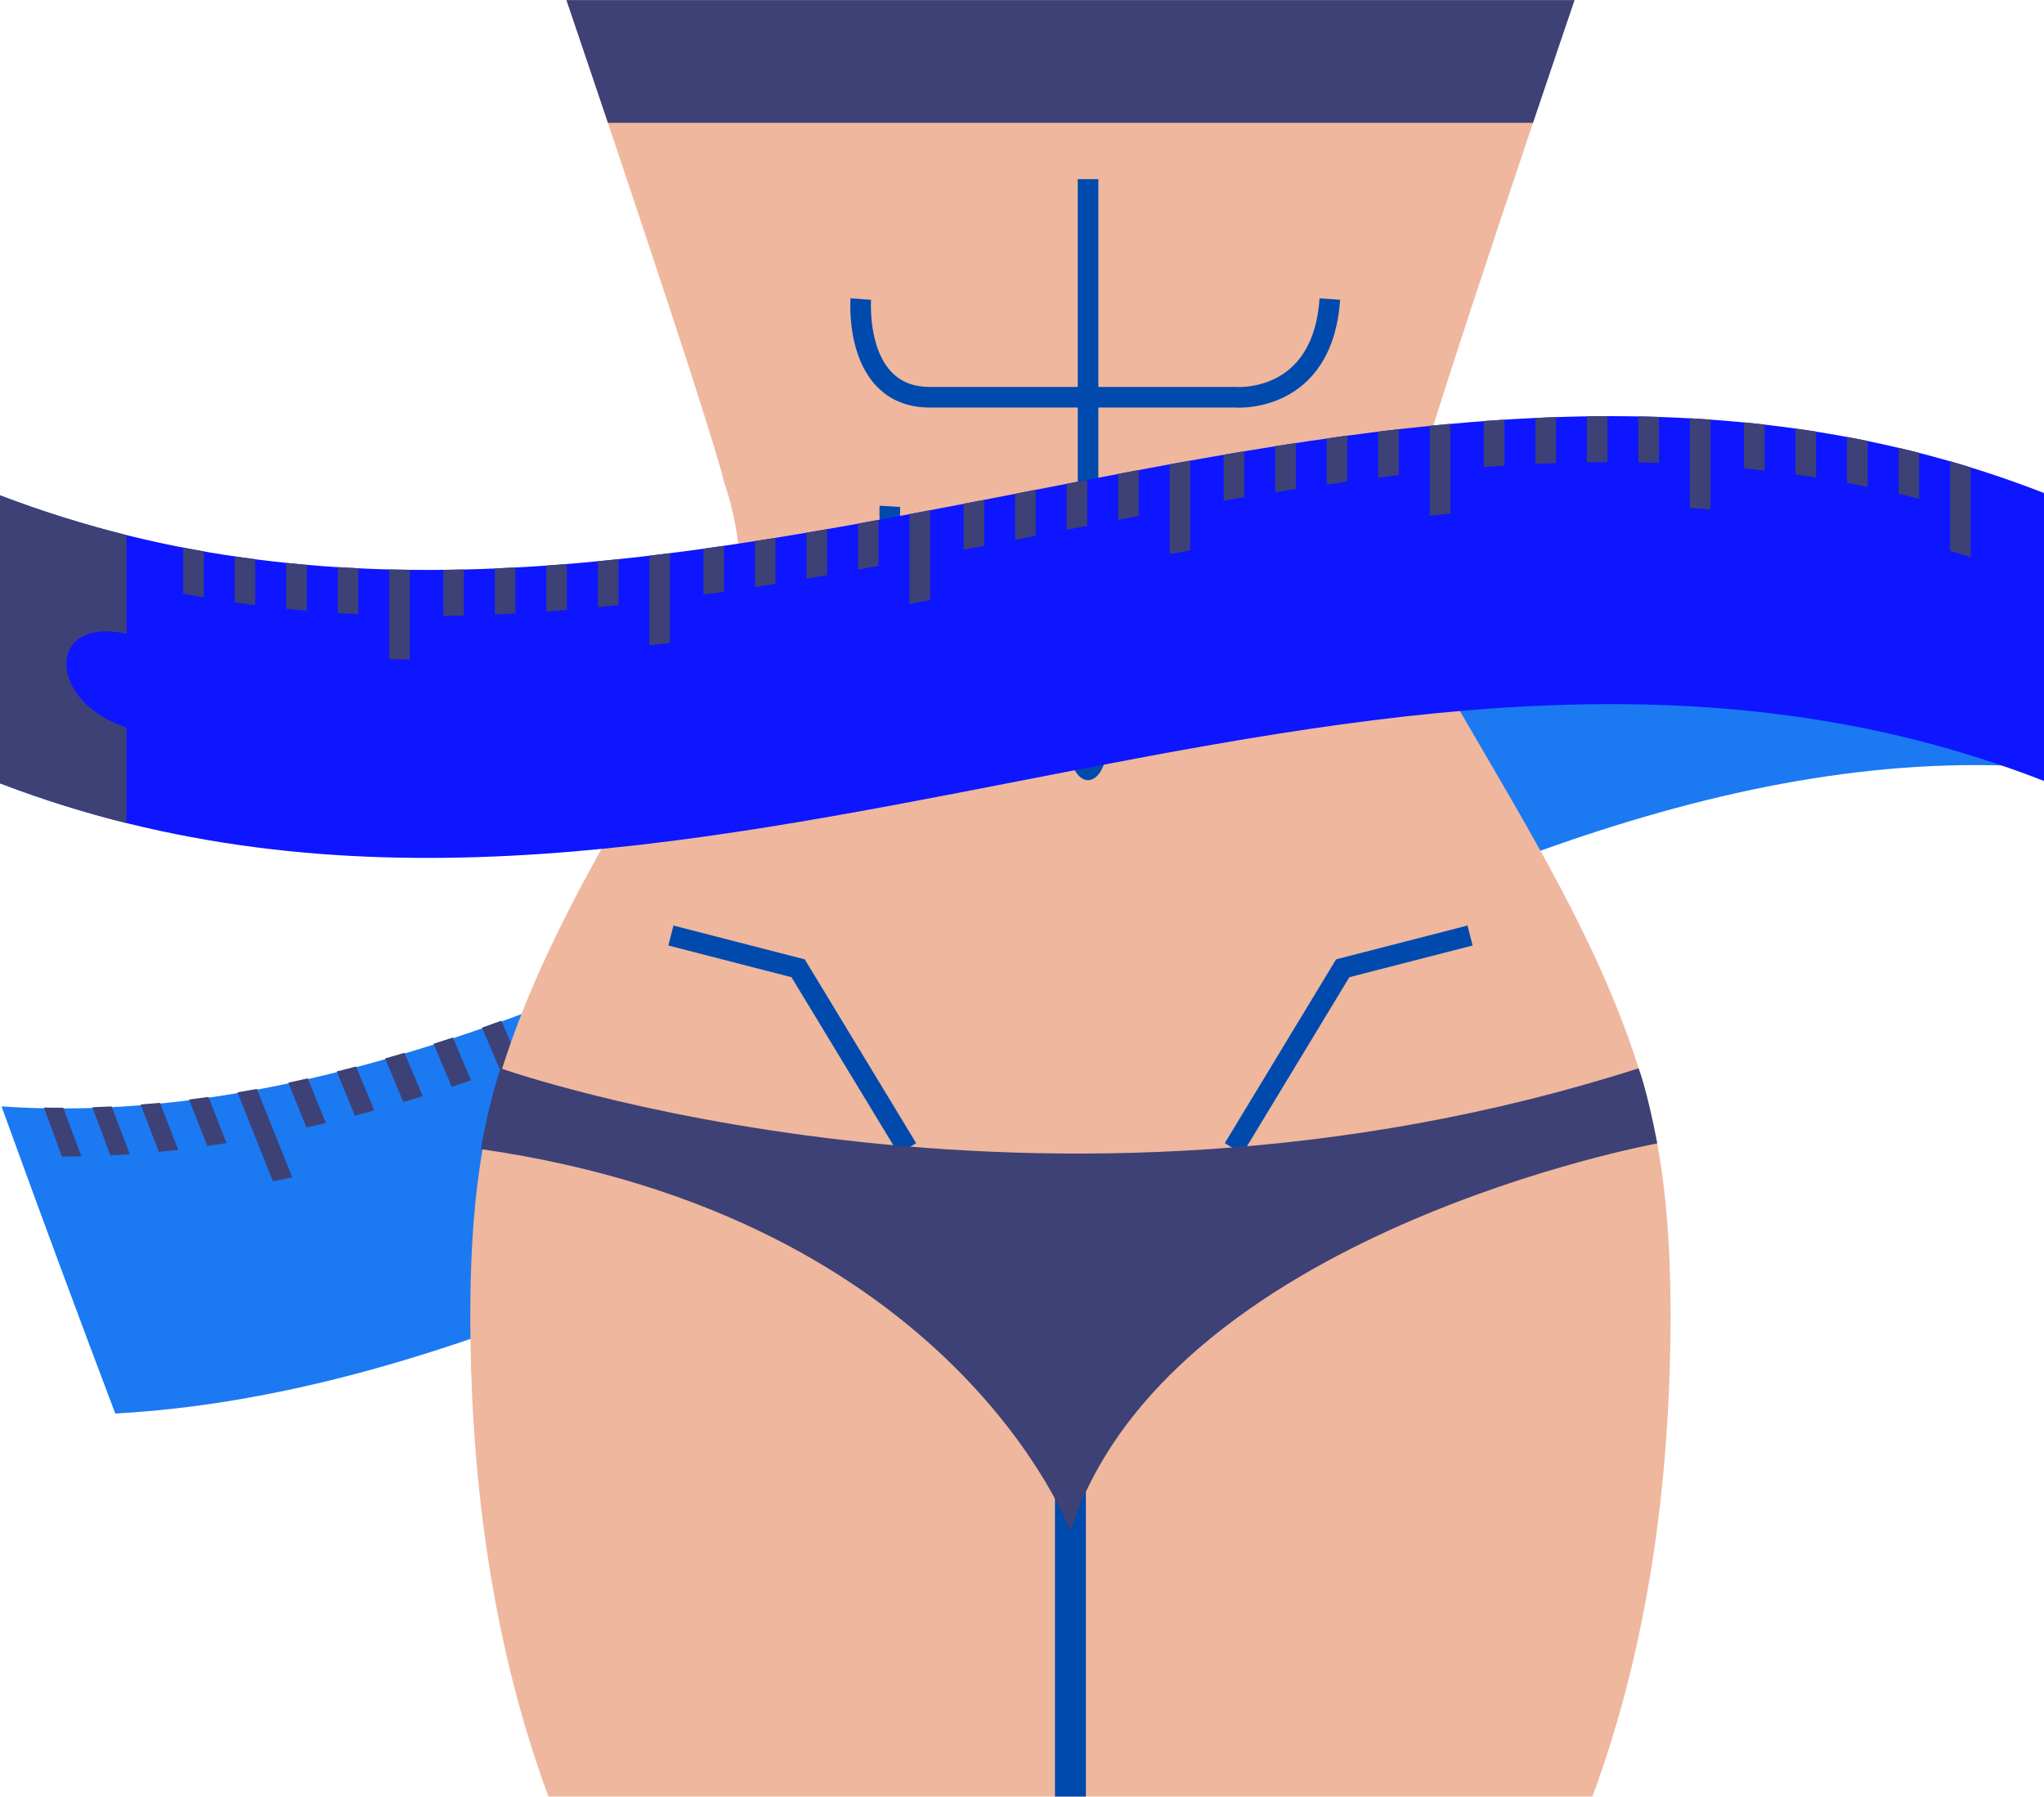 <?xml version="1.0" encoding="UTF-8" standalone="no"?><svg xmlns="http://www.w3.org/2000/svg" xmlns:xlink="http://www.w3.org/1999/xlink" fill="#000000" height="174.4" preserveAspectRatio="xMidYMid meet" version="1.1" viewBox="113.4 125.4 198.4 174.4" width="198.4" zoomAndPan="magnify">
 <g id="surface1">
  <g id="change1_1"><path d="m311.07 199.86c-62.16-4.14-124.32 59.34-186.48 62.75-3.68-9.72-7.36-19.64-11.04-29.81 62.15 4.16 124.31-59.32 186.47-62.75 3.68 9.72 7.37 19.64 11.05 29.81" fill="#1b79f2"/></g>
  <g id="change2_1"><path d="m119.42 237.67c-0.59-1.58-1.18-3.17-1.76-4.76 0.62 0.01 1.25 0.02 1.88 0.01 0.58 1.59 1.17 3.16 1.76 4.73-0.63 0.01-1.25 0.02-1.88 0.02" fill="#3d4176"/></g>
  <g id="change2_2"><path d="m124.12 237.55c-0.59-1.55-1.18-3.11-1.76-4.67 0.62-0.02 1.25-0.05 1.87-0.08 0.59 1.55 1.18 3.1 1.77 4.64-0.63 0.04-1.26 0.08-1.88 0.11" fill="#3d4176"/></g>
  <g id="change2_3"><path d="m128.82 237.21c-0.59-1.53-1.18-3.06-1.77-4.6 0.63-0.05 1.25-0.1 1.88-0.16l1.77 4.56c-0.63 0.07-1.26 0.13-1.88 0.2" fill="#3d4176"/></g>
  <g id="change2_4"><path d="m133.52 236.64c-0.59-1.5-1.18-3-1.77-4.51 0.63-0.08 1.25-0.17 1.88-0.25 0.59 1.5 1.18 2.99 1.76 4.48-0.62 0.1-1.25 0.19-1.87 0.28" fill="#3d4176"/></g>
  <g id="change2_5"><path d="m139.89 240.07c-1.14-2.87-2.29-5.74-3.44-8.64 0.63-0.1 1.25-0.22 1.88-0.33 1.15 2.88 2.29 5.74 3.44 8.58-0.63 0.13-1.25 0.26-1.88 0.39" fill="#3d4176"/></g>
  <g id="change2_6"><path d="m143.15 234.85c-0.59-1.45-1.18-2.9-1.76-4.36 0.62-0.13 1.25-0.27 1.88-0.42 0.58 1.45 1.17 2.9 1.76 4.34-0.63 0.15-1.26 0.3-1.88 0.44" fill="#3d4176"/></g>
  <g id="change2_7"><path d="m147.85 233.7c-0.59-1.43-1.18-2.86-1.76-4.3 0.62-0.15 1.25-0.31 1.87-0.48 0.59 1.43 1.18 2.85 1.77 4.27-0.63 0.17-1.26 0.34-1.88 0.51" fill="#3d4176"/></g>
  <g id="change2_8"><path d="m152.55 232.38c-0.59-1.41-1.18-2.82-1.77-4.24 0.63-0.18 1.26-0.36 1.88-0.55 0.59 1.41 1.18 2.81 1.77 4.21-0.63 0.2-1.26 0.39-1.88 0.58" fill="#3d4176"/></g>
  <g id="change2_9"><path d="m157.25 230.9c-0.59-1.39-1.18-2.78-1.77-4.18 0.63-0.2 1.25-0.4 1.88-0.61 0.59 1.39 1.18 2.78 1.76 4.16-0.62 0.21-1.25 0.42-1.87 0.63" fill="#3d4176"/></g>
  <g id="change2_10"><path d="m163.62 233.18c-1.14-2.66-2.29-5.34-3.44-8.03 0.63-0.22 1.25-0.44 1.88-0.67 1.15 2.68 2.3 5.34 3.44 8-0.62 0.24-1.25 0.47-1.88 0.7" fill="#3d4176"/></g>
  <g id="change2_11"><path d="m166.88 227.43c-0.59-1.36-1.18-2.71-1.77-4.07 0.63-0.24 1.26-0.48 1.88-0.72l1.77 4.05c-0.63 0.25-1.26 0.5-1.88 0.74" fill="#3d4176"/></g>
  <g id="change2_12"><path d="m171.58 225.55c-0.59-1.34-1.18-2.68-1.77-4.03 0.63-0.25 1.26-0.5 1.88-0.76 0.59 1.34 1.18 2.68 1.77 4.01-0.63 0.27-1.26 0.53-1.88 0.78" fill="#3d4176"/></g>
  <g id="change2_13"><path d="m176.27 223.57c-0.58-1.33-1.17-2.66-1.76-4 0.63-0.26 1.26-0.53 1.88-0.8 0.59 1.33 1.18 2.66 1.77 3.98-0.63 0.27-1.26 0.55-1.89 0.82" fill="#3d4176"/></g>
  <g id="change2_14"><path d="m180.98 221.49c-0.59-1.32-1.18-2.63-1.77-3.96 0.63-0.28 1.25-0.56 1.88-0.84 0.59 1.32 1.18 2.63 1.77 3.95-0.63 0.28-1.26 0.57-1.88 0.85" fill="#3d4176"/></g>
  <g id="change2_15"><path d="m187.35 223.06c-1.15-2.54-2.29-5.1-3.44-7.66 0.63-0.29 1.25-0.58 1.88-0.87 1.15 2.55 2.3 5.09 3.44 7.64-0.62 0.3-1.25 0.6-1.88 0.89" fill="#3d4176"/></g>
  <g id="change2_16"><path d="m190.61 216.99l-1.77-3.9c0.63-0.31 1.26-0.61 1.88-0.91l1.77 3.9c-0.63 0.3-1.26 0.61-1.88 0.91" fill="#3d4176"/></g>
  <g id="change2_17"><path d="m195.31 214.7c-0.59-1.3-1.18-2.59-1.77-3.89 0.63-0.3 1.26-0.61 1.88-0.92 0.59 1.29 1.18 2.59 1.77 3.88-0.63 0.31-1.26 0.62-1.88 0.93" fill="#3d4176"/></g>
  <g id="change2_18"><path d="m200 212.36c-0.59-1.29-1.17-2.57-1.76-3.86 0.63-0.32 1.26-0.63 1.88-0.94 0.59 1.29 1.18 2.57 1.77 3.86-0.63 0.31-1.26 0.63-1.89 0.94" fill="#3d4176"/></g>
  <g id="change2_19"><path d="m204.7 210c-0.58-1.29-1.17-2.57-1.76-3.86 0.63-0.32 1.26-0.63 1.88-0.95 0.59 1.29 1.18 2.57 1.77 3.86-0.63 0.31-1.26 0.63-1.89 0.95" fill="#3d4176"/></g>
  <g id="change2_20"><path d="m211.08 211.28c-1.15-2.51-2.29-5.01-3.44-7.52 0.63-0.32 1.25-0.64 1.88-0.96 1.14 2.51 2.29 5.01 3.44 7.52-0.62 0.32-1.25 0.64-1.88 0.96" fill="#3d4176"/></g>
  <g id="change2_21"><path d="m214.34 205.1c-0.59-1.28-1.18-2.57-1.77-3.85 0.63-0.32 1.26-0.64 1.88-0.96 0.59 1.28 1.18 2.57 1.77 3.85-0.63 0.32-1.26 0.64-1.88 0.96" fill="#3d4176"/></g>
  <g id="change2_22"><path d="m219.04 202.71c-0.59-1.28-1.18-2.57-1.77-3.85 0.63-0.32 1.25-0.64 1.88-0.96 0.59 1.29 1.18 2.57 1.76 3.86-0.62 0.31-1.25 0.63-1.87 0.95" fill="#3d4176"/></g>
  <g id="change2_23"><path d="m223.73 200.34c-0.59-1.29-1.17-2.57-1.76-3.86 0.63-0.32 1.26-0.63 1.88-0.95 0.59 1.29 1.18 2.58 1.76 3.87-0.62 0.31-1.25 0.62-1.88 0.94" fill="#3d4176"/></g>
  <g id="change2_24"><path d="m228.43 198c-0.58-1.29-1.17-2.58-1.76-3.88 0.63-0.31 1.25-0.62 1.88-0.93 0.59 1.29 1.18 2.59 1.76 3.88-0.62 0.31-1.25 0.62-1.88 0.93" fill="#3d4176"/></g>
  <g id="change2_25"><path d="m234.81 199.41c-1.15-2.54-2.29-5.07-3.44-7.6 0.63-0.31 1.25-0.61 1.88-0.92 1.14 2.54 2.29 5.08 3.44 7.63-0.63 0.29-1.25 0.59-1.88 0.89" fill="#3d4176"/></g>
  <g id="change2_26"><path d="m238.07 193.34c-0.59-1.3-1.18-2.61-1.77-3.91 0.63-0.3 1.25-0.59 1.88-0.89l1.77 3.93c-0.63 0.29-1.26 0.58-1.88 0.87" fill="#3d4176"/></g>
  <g id="change2_27"><path d="m242.77 191.17c-0.59-1.31-1.18-2.63-1.77-3.94 0.63-0.29 1.25-0.58 1.88-0.86 0.59 1.32 1.18 2.63 1.76 3.95-0.62 0.29-1.25 0.57-1.87 0.85" fill="#3d4176"/></g>
  <g id="change2_28"><path d="m247.46 189.07c-0.58-1.32-1.17-2.64-1.76-3.96 0.63-0.29 1.25-0.56 1.88-0.84 0.59 1.33 1.18 2.66 1.76 4-0.62 0.26-1.25 0.53-1.88 0.8" fill="#3d4176"/></g>
  <g id="change2_29"><path d="m252.16 187.07c-0.59-1.34-1.17-2.67-1.76-4.01 0.63-0.26 1.25-0.52 1.88-0.79 0.59 1.34 1.17 2.68 1.76 4.03-0.63 0.25-1.25 0.51-1.88 0.77" fill="#3d4176"/></g>
  <g id="change2_30"><path d="m258.54 189.04c-1.15-2.65-2.29-5.29-3.44-7.92 0.63-0.25 1.25-0.5 1.88-0.74 1.14 2.64 2.29 5.29 3.44 7.95-0.63 0.23-1.26 0.47-1.88 0.71" fill="#3d4176"/></g>
  <g id="change2_31"><path d="m261.8 183.3c-0.59-1.36-1.18-2.73-1.77-4.09 0.63-0.24 1.26-0.47 1.88-0.7 0.59 1.37 1.18 2.74 1.77 4.12-0.63 0.22-1.26 0.44-1.88 0.67" fill="#3d4176"/></g>
  <g id="change2_32"><path d="m266.5 181.66c-0.59-1.39-1.18-2.77-1.77-4.15 0.63-0.22 1.25-0.43 1.88-0.64 0.59 1.38 1.18 2.77 1.77 4.17-0.63 0.2-1.26 0.41-1.88 0.62" fill="#3d4176"/></g>
  <g id="change2_33"><path d="m271.2 180.15l-1.77-4.2c0.63-0.2 1.25-0.4 1.88-0.59 0.59 1.41 1.17 2.82 1.76 4.23-0.62 0.18-1.25 0.37-1.87 0.56" fill="#3d4176"/></g>
  <g id="change2_34"><path d="m275.89 178.8c-0.59-1.43-1.17-2.85-1.76-4.26 0.63-0.18 1.25-0.36 1.88-0.52 0.59 1.42 1.17 2.85 1.76 4.28-0.63 0.16-1.25 0.33-1.88 0.5" fill="#3d4176"/></g>
  <g id="change2_35"><path d="m282.27 181.75c-1.15-2.84-2.29-5.66-3.44-8.46 0.62-0.16 1.25-0.31 1.88-0.46 1.15 2.82 2.29 5.66 3.44 8.52-0.63 0.13-1.26 0.26-1.88 0.4" fill="#3d4176"/></g>
  <g id="change3_1"><path d="m168.38 125.41s13.98 41.08 15.3 46.77c0 0 3.49 9.61 0 14.85-7.58 13.93-17.47 28.14-21.94 43.42-2.23 7.62-2.72 15.56-2.69 23.47 0.08 15.5 2.2 31.28 7.58 45.87h101.34c5.39-14.59 7.5-30.37 7.58-45.87 0.04-7.91-0.46-15.85-2.69-23.47-4.47-15.28-14.35-29.49-21.93-43.42-3.5-5.24 0-14.85 0-14.85 1.31-5.69 15.3-46.77 15.3-46.77h-97.85" fill="#eeb79e"/></g>
  <g id="change2_36"><path d="m262.2 137.32c2.3-6.83 4.03-11.91 4.03-11.91h-97.85s1.73 5.08 4.03 11.91h89.79" fill="#3d4176"/></g>
  <path d="m2173 1711.3v-457.2" fill="none" stroke="#004aad" stroke-miterlimit="10" stroke-width="30" transform="matrix(.1 0 0 -.1 0 425.2)"/>
  <g id="change4_1"><path d="m220.86 197.69c0 1.9-0.83 3.44-1.85 3.44-1.03 0-1.85-1.54-1.85-3.44s0.82-3.45 1.85-3.45c1.02 0 1.85 1.55 1.85 3.45" fill="#004aad"/></g>
  <path d="m2190.1 2824.1v-501.2" fill="none" stroke="#004aad" stroke-miterlimit="10" stroke-width="20" transform="matrix(.1 0 0 -.1 0 425.2)"/>
  <path d="m1969.5 2707.7s-7.1-95.3 67.1-95.3h296.5s84.7-7.1 91.7 95.3" fill="none" stroke="#004aad" stroke-miterlimit="10" stroke-width="20" transform="matrix(.1 0 0 -.1 0 425.2)"/>
  <path d="m1997.8 2506.5s-6-95.4 56.6-95.4h250.6s71.6-7 77.6 95.4" fill="none" stroke="#004aad" stroke-miterlimit="10" stroke-width="20" transform="matrix(.1 0 0 -.1 0 425.2)"/>
  <path d="m1785.2 2089.9l123.5-31.8 106-174.9" fill="none" stroke="#004aad" stroke-miterlimit="10" stroke-width="20" transform="matrix(.1 0 0 -.1 0 425.2)"/>
  <path d="m2560.9 2089.9l-123.6-31.8-105.9-174.9" fill="none" stroke="#004aad" stroke-miterlimit="10" stroke-width="20" transform="matrix(.1 0 0 -.1 0 425.2)"/>
  <g id="change2_37"><path d="m161.99 229.1s52.36 18.62 110.46 0c0 0 0.79 1.96 1.81 7.29 0 0-47.57 8.68-56.96 37.63 0 0-11.26-30.45-57.23-37.08 0 0 0.73-4.34 1.92-7.84" fill="#3d4176"/></g>
  <g id="change5_1"><path d="m311.81 201.21c-66.14-25.78-132.28 25.57-198.42 0.22v-27.95c66.14 25.34 132.28-26 198.42-0.22v27.95" fill="#0d16ff"/></g>
  <g id="change2_38"><path d="m125.68 186.93v-9.59c-4.09-1.02-8.2-2.3-12.29-3.86v27.95c4.09 1.57 8.2 2.85 12.29 3.87v-9.29c-7.78-2.5-7.78-10.88 0-9.08" fill="#3d4176"/></g>
  <g id="change2_39"><path d="m133.18 183.39c-0.66-0.12-1.33-0.25-2-0.37v-4.47c0.67 0.13 1.34 0.26 2 0.37v4.47" fill="#3d4176"/></g>
  <g id="change2_40"><path d="m138.18 184.14c-0.66-0.08-1.33-0.17-2-0.27v-4.46c0.67 0.09 1.34 0.19 2 0.27v4.46" fill="#3d4176"/></g>
  <g id="change2_41"><path d="m143.18 184.69c-0.67-0.06-1.33-0.12-2-0.19v-4.46c0.67 0.06 1.33 0.13 2 0.19v4.46" fill="#3d4176"/></g>
  <g id="change2_42"><path d="m148.18 185.02c-0.66-0.03-1.33-0.06-2-0.11v-4.46c0.67 0.04 1.34 0.08 2 0.11v4.46" fill="#3d4176"/></g>
  <g id="change2_43"><path d="m153.18 189.42c-0.66-0.01-1.33-0.02-2-0.04v-8.7c0.67 0.01 1.34 0.02 2 0.03v8.71" fill="#3d4176"/></g>
  <g id="change2_44"><path d="m158.43 185.14c-0.67 0.02-1.33 0.03-2 0.04v-4.47c0.67-0.01 1.33-0.01 2-0.03v4.46" fill="#3d4176"/></g>
  <g id="change2_45"><path d="m163.43 184.95c-0.66 0.03-1.33 0.07-2 0.09v-4.46c0.67-0.03 1.34-0.06 2-0.1v4.47" fill="#3d4176"/></g>
  <g id="change2_46"><path d="m168.43 184.61c-0.66 0.05-1.33 0.1-2 0.15v-4.46c0.67-0.05 1.34-0.1 2-0.15v4.46" fill="#3d4176"/></g>
  <g id="change2_47"><path d="m173.43 184.14c-0.66 0.07-1.33 0.14-2 0.2v-4.46c0.67-0.06 1.34-0.13 2-0.2v4.46" fill="#3d4176"/></g>
  <g id="change2_48"><path d="m178.43 187.81c-0.66 0.08-1.33 0.16-2 0.24v-8.71c0.67-0.07 1.34-0.16 2-0.24v8.71" fill="#3d4176"/></g>
  <g id="change2_49"><path d="m183.68 182.84c-0.66 0.1-1.33 0.19-2 0.28v-4.46c0.67-0.09 1.34-0.18 2-0.28v4.46" fill="#3d4176"/></g>
  <g id="change2_50"><path d="m188.68 182.07c-0.66 0.11-1.33 0.21-2 0.32v-4.47c0.67-0.1 1.34-0.21 2-0.31v4.46" fill="#3d4176"/></g>
  <g id="change2_51"><path d="m193.68 181.23c-0.66 0.11-1.33 0.23-2 0.34v-4.46c0.67-0.12 1.34-0.23 2-0.34v4.46" fill="#3d4176"/></g>
  <g id="change2_52"><path d="m198.68 180.33c-0.66 0.12-1.33 0.24-2 0.36v-4.46c0.67-0.12 1.34-0.24 2-0.37v4.47" fill="#3d4176"/></g>
  <g id="change2_53"><path d="m203.68 183.64c-0.67 0.13-1.33 0.25-2 0.38v-8.71c0.67-0.13 1.33-0.25 2-0.38v8.71" fill="#3d4176"/></g>
  <g id="change2_54"><path d="m208.93 178.38c-0.66 0.13-1.33 0.26-2 0.39v-4.47c0.67-0.12 1.34-0.25 2-0.38v4.46" fill="#3d4176"/></g>
  <g id="change2_55"><path d="m213.93 177.41c-0.66 0.13-1.33 0.26-2 0.39v-4.46c0.67-0.14 1.34-0.27 2-0.4v4.47" fill="#3d4176"/></g>
  <g id="change2_56"><path d="m218.93 176.44c-0.66 0.13-1.33 0.26-2 0.38v-4.46c0.67-0.13 1.34-0.26 2-0.38v4.46" fill="#3d4176"/></g>
  <g id="change2_57"><path d="m223.93 175.49c-0.66 0.12-1.33 0.25-2 0.37v-4.46c0.67-0.13 1.34-0.25 2-0.38v4.47" fill="#3d4176"/></g>
  <g id="change2_58"><path d="m228.93 178.82c-0.66 0.12-1.33 0.24-2 0.36v-8.71c0.67-0.12 1.34-0.24 2-0.36v8.71" fill="#3d4176"/></g>
  <g id="change2_59"><path d="m234.18 173.66c-0.67 0.12-1.33 0.23-2 0.34v-4.46c0.67-0.11 1.33-0.23 2-0.34v4.46" fill="#3d4176"/></g>
  <g id="change2_60"><path d="m239.18 172.87c-0.66 0.1-1.33 0.2-2 0.31v-4.47c0.67-0.1 1.34-0.2 2-0.31v4.47" fill="#3d4176"/></g>
  <g id="change2_61"><path d="m244.18 172.15c-0.66 0.09-1.33 0.18-2 0.28v-4.47c0.67-0.09 1.34-0.19 2-0.28v4.47" fill="#3d4176"/></g>
  <g id="change2_62"><path d="m249.18 171.52c-0.66 0.08-1.33 0.16-2 0.24v-4.46c0.67-0.09 1.34-0.16 2-0.24v4.46" fill="#3d4176"/></g>
  <g id="change2_63"><path d="m254.18 175.25c-0.66 0.06-1.33 0.13-2 0.2v-8.72c0.67-0.06 1.34-0.12 2-0.19v8.71" fill="#3d4176"/></g>
  <g id="change2_64"><path d="m259.43 170.6c-0.66 0.04-1.33 0.09-2 0.13v-4.46c0.67-0.05 1.34-0.09 2-0.13v4.46" fill="#3d4176"/></g>
  <g id="change2_65"><path d="m264.43 170.35c-0.66 0.03-1.33 0.05-2 0.08v-4.46c0.67-0.03 1.34-0.06 2-0.08v4.46" fill="#3d4176"/></g>
  <g id="change2_66"><path d="m269.43 170.26c-0.67 0-1.33 0.01-2 0.01v-4.46c0.67-0.01 1.33-0.01 2-0.01v4.46" fill="#3d4176"/></g>
  <g id="change2_67"><path d="m274.43 170.33c-0.66-0.02-1.33-0.04-2-0.05v-4.46c0.67 0.01 1.34 0.03 2 0.05v4.46" fill="#3d4176"/></g>
  <g id="change2_68"><path d="m279.43 174.84c-0.67-0.05-1.33-0.09-2-0.13v-8.71c0.67 0.04 1.33 0.08 2 0.13v8.71" fill="#3d4176"/></g>
  <g id="change2_69"><path d="m284.68 171.08c-0.66-0.08-1.33-0.15-2-0.22v-4.46c0.67 0.07 1.34 0.14 2 0.21v4.47" fill="#3d4176"/></g>
  <g id="change2_70"><path d="m289.68 171.76c-0.67-0.11-1.33-0.21-2-0.3v-4.46c0.67 0.09 1.33 0.19 2 0.3v4.46" fill="#3d4176"/></g>
  <g id="change2_71"><path d="m294.68 172.67c-0.66-0.14-1.33-0.27-2-0.4v-4.46c0.67 0.13 1.34 0.26 2 0.39v4.47" fill="#3d4176"/></g>
  <g id="change2_72"><path d="m299.68 173.82c-0.66-0.17-1.33-0.34-2-0.49v-4.46c0.67 0.15 1.34 0.32 2 0.49v4.46" fill="#3d4176"/></g>
  <g id="change2_73"><path d="m304.68 179.48c-0.67-0.21-1.33-0.41-2-0.6v-8.71c0.67 0.19 1.33 0.39 2 0.6v8.71" fill="#3d4176"/></g>
 </g>
</svg>